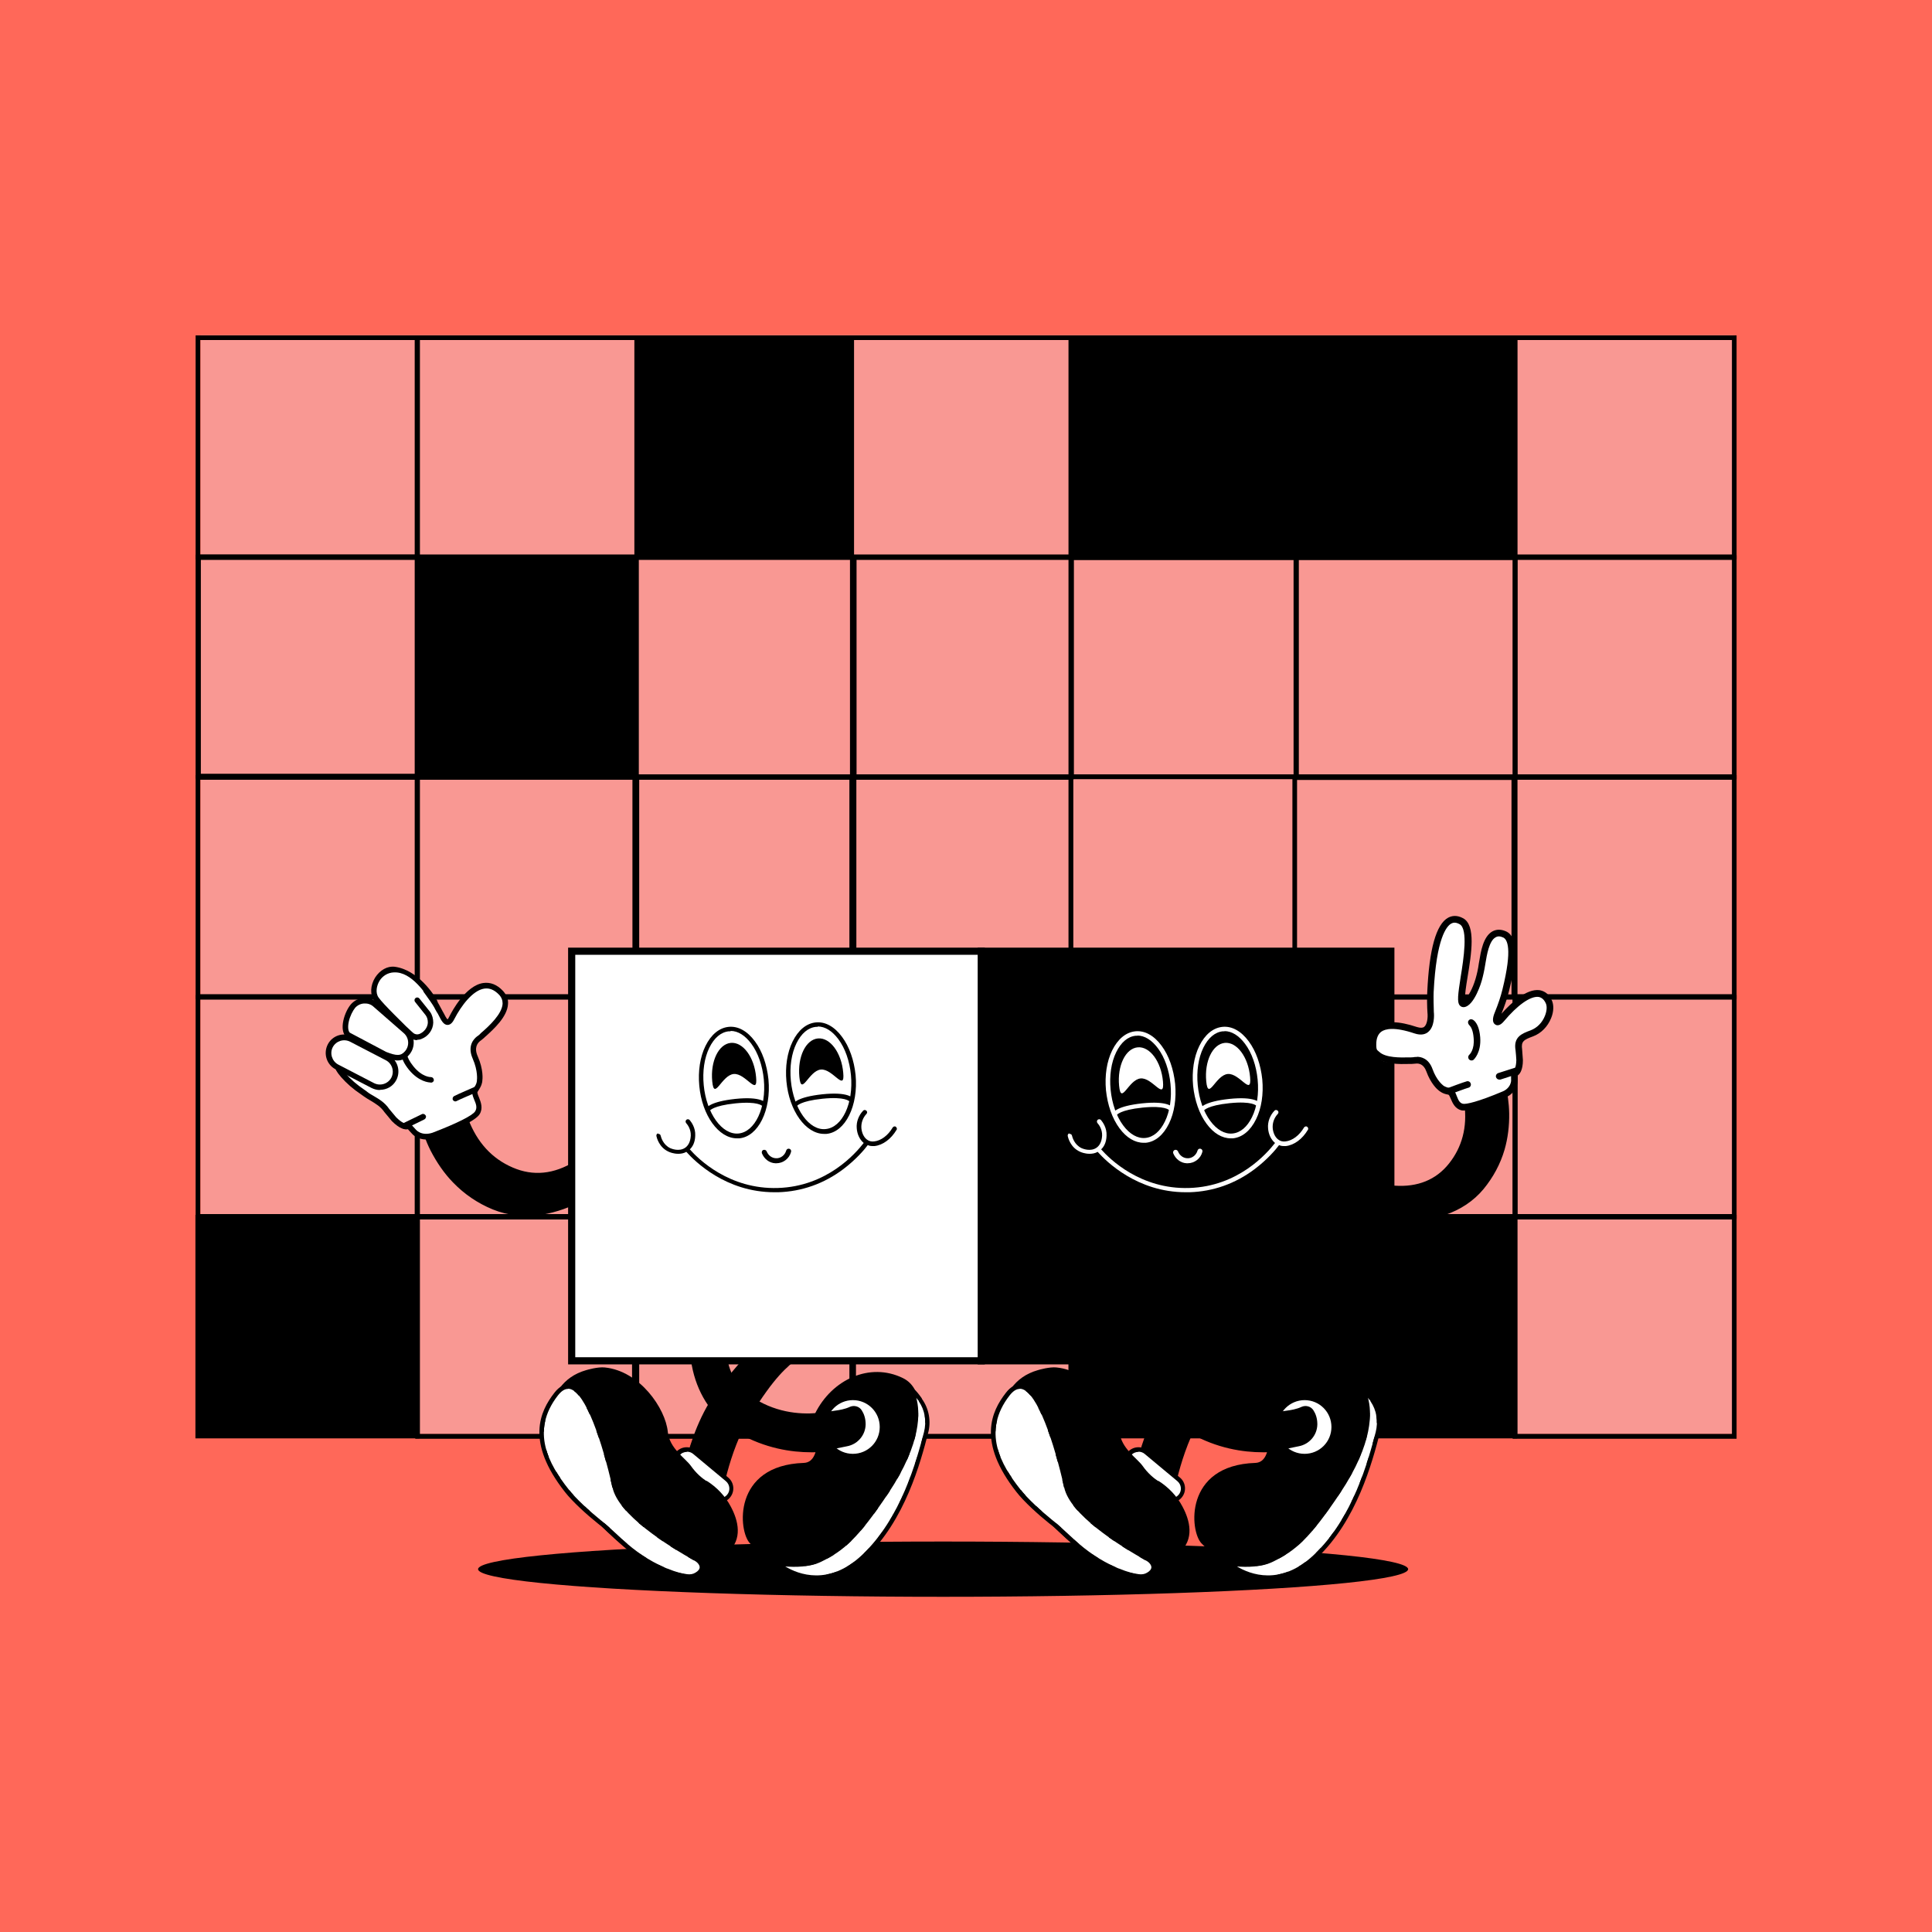 <?xml version="1.0" encoding="UTF-8"?>
<svg id="Layer_2" data-name="Layer 2" xmlns="http://www.w3.org/2000/svg" xmlns:xlink="http://www.w3.org/1999/xlink" viewBox="0 0 1000 1000">
  <defs>
    <style>
      .cls-1 {
        fill: none;
      }

      .cls-2 {
        fill: #f99893;
      }

      .cls-3 {
        clip-path: url(#clippath-1);
      }

      .cls-4 {
        clip-path: url(#clippath-3);
      }

      .cls-5 {
        clip-path: url(#clippath-2);
      }

      .cls-6 {
        fill-rule: evenodd;
      }

      .cls-7 {
        fill: #fff;
      }

      .cls-8 {
        fill: #ff6859;
      }

      .cls-9 {
        clip-path: url(#clippath);
      }
    </style>
    <clipPath id="clippath">
      <path class="cls-1" d="M471.55,720.1h0s10.8,16.8-12.7,52.1c-16.2,24.3-23.3,29.7-34.2,35.1-8.6,4.2-22.5,1.9-22.5,1.9,0,0,21.4,18.7,44.8-3.4,19.8-18.7,28-47.3,32.4-64.2,1.5-5.8.5-12-2.9-16.9,0,0-.1-.1-.1-.2-2.8-4-3.9-4.8-4.4-4.8-.3,0-.3.4-.3.4h-.1ZM425.15,808.3c11.6-5.7,18.9-11.9,34.7-35.5,17.4-26.1,16.3-42.2,14.4-49.3.4.4.8,1,1.2,1.6v.2c3.3,4.6,4.3,10.4,2.9,16-3.8,14.4-11.7,44.5-32.1,63.6-17.1,16.1-32.9,10-39.7,5.9,1.2,0,2.7.1,4.2.1,4.6,0,10.1-.5,14.4-2.7v.1Z"/>
    </clipPath>
    <clipPath id="clippath-1">
      <path class="cls-1" d="M287.95,721.6c-14.9,19.3-4.5,37.2,5.5,49.9,3.8,4.9,11.1,11.6,16.6,15.9,1.4,1.1,2.8,2.3,4.1,3.5l7.4,6.8c6.4,5.9,13.7,10.9,21.6,14.5.8.3,1.5.7,2.2.9,3.8,1.6,6.8,2.5,10.1,2.9,1.7.2,3.4,0,5-.9,4-2.1,3.6-6-.3-8.2-13-7.3-39-23.4-42.1-37.1-3.5-15.6-13.1-52.1-24.2-52.1-2,0-4,1.2-6.1,3.8l.2.1ZM355.65,814.9c-3-.3-5.9-1.1-9.9-2.8-.8-.3-1.5-.6-2.2-.9-7.5-3.3-14.7-8.1-21.3-14.2l-7.4-6.8c-1.2-1.1-2.6-2.3-4.2-3.6-5.3-4.2-12.6-10.9-16.4-15.8-10.1-12.9-19.9-30-5.5-48.5,1.8-2.2,3.5-3.4,5.2-3.4h.9c8.3,1.9,16.9,27.6,22.1,51.1,3.1,13.9,28,29.7,42.6,37.9,1.6.9,2.5,2.1,2.5,3.3,0,1.1-.8,2.1-2.2,2.8-1,.5-2.1.8-3.3.8h-1l.1.1Z"/>
    </clipPath>
    <clipPath id="clippath-2">
      <path class="cls-1" d="M705.25,720.1h0s10.8,16.8-12.7,52.1c-16.2,24.3-23.3,29.7-34.2,35.1-8.6,4.2-22.5,1.9-22.5,1.9,0,0,21.4,18.7,44.8-3.4,19.8-18.7,28-47.3,32.4-64.2,1.5-5.8.5-12-2.9-16.9,0,0-.1-.1-.1-.2-2.8-4-4-4.8-4.4-4.8-.3,0-.3.4-.3.4h-.1ZM658.85,808.3c11.6-5.7,18.9-11.9,34.7-35.5,17.4-26.1,16.3-42.2,14.4-49.3.4.4.8,1,1.2,1.6v.2c3.3,4.6,4.3,10.4,2.9,16-3.8,14.4-11.7,44.5-32.1,63.6-17.1,16.1-32.9,10-39.7,5.9,1.2,0,2.7.1,4.2.1,4.6,0,10.1-.5,14.4-2.7v.1Z"/>
    </clipPath>
    <clipPath id="clippath-3">
      <path class="cls-1" d="M521.65,721.6c-14.9,19.3-4.5,37.2,5.5,49.9,3.8,4.9,11.1,11.6,16.6,15.9,1.4,1.1,2.8,2.3,4.1,3.5l7.4,6.8c6.4,5.9,13.7,10.9,21.6,14.5.8.3,1.5.7,2.2.9,3.8,1.6,6.8,2.5,10.1,2.9,1.7.2,3.4,0,5-.9,4-2.1,3.6-6-.3-8.2-13-7.3-39-23.4-42.1-37.1-3.5-15.6-13.1-52.1-24.2-52.1-2,0-4,1.2-6.1,3.8l.2.1ZM589.45,814.9c-3-.3-5.9-1.1-9.9-2.8-.8-.3-1.5-.6-2.2-.9-7.5-3.3-14.7-8.1-21.3-14.2l-7.4-6.8c-1.2-1.1-2.6-2.3-4.2-3.6-5.3-4.2-12.6-10.9-16.4-15.8-10.1-12.9-19.9-30-5.5-48.5,1.8-2.2,3.5-3.4,5.2-3.4h.9c8.3,1.9,16.9,27.6,22.1,51.1,3.1,13.9,28,29.7,42.6,37.9,1.6.9,2.5,2.1,2.5,3.3,0,1.1-.8,2.1-2.2,2.8-1,.5-2.1.8-3.3.8h-1l.1.1Z"/>
    </clipPath>
  </defs>
  <rect class="cls-8" width="1000" height="1000"/>
  <g id="Layer_1-22" data-name="Layer 1-22">
    <g>
      <rect class="cls-2" x="103.85" y="173.5" width="793.2" height="568.7"/>
      <g>
        <rect x="328.45" y="173.6" width="113.5" height="115"/>
        <path d="M555.55,289.5h-115.9v-115.9h115.9v115.9ZM442.05,287h111v-111h-111v111h0Z"/>
        <g>
          <rect x="216.15" y="288.6" width="113.5" height="113.5"/>
          <path d="M330.65,403.2h-115.7v-115.7h115.7v115.7ZM217.25,401h111.3v-111.3h-111.3v111.3Z"/>
        </g>
        <path d="M330.85,289.5h-115.9v-115.9h115.9v115.9ZM217.35,287h111v-111h-111v111h0Z"/>
        <path d="M330.85,517.1h-115.9v-115.9h115.9v115.9ZM217.35,514.6h111v-111h-111v111Z"/>
        <path d="M330.85,630.9h-115.9v-115.9h115.9v115.9ZM217.35,628.4h111v-111h-111v111Z"/>
        <path d="M330.85,744.7h-115.9v-115.9h115.9v115.9ZM217.35,742.2h111v-111h-111v111Z"/>
        <path d="M217.45,403.3h-115.9v-115.9h115.9v115.9ZM103.95,400.8h111v-111h-111v111Z"/>
        <path d="M217.15,289.5h-115.9v-115.9h115.9v115.9ZM103.65,287h111v-111h-111v111h0Z"/>
        <path d="M217.15,403h-115.9v-115.9h115.9v115.9ZM103.65,400.5h111v-111h-111v111Z"/>
        <path d="M217.15,517.1h-115.9v-115.9h115.9v115.9ZM103.65,514.6h111v-111h-111v111Z"/>
        <path d="M217.15,630.9h-115.9v-115.9h115.9v115.9ZM103.65,628.4h111v-111h-111v111Z"/>
        <g>
          <rect x="102.35" y="630" width="113.5" height="113.5"/>
          <path d="M216.85,744.5h-115.7v-115.7h115.7v115.7ZM103.45,742.4h111.3v-111.3h-111.3v111.3Z"/>
        </g>
        <path d="M898.85,403.3h-115.9v-115.9h115.9v115.9ZM785.45,400.8h111v-111h-111v111Z"/>
        <path d="M898.85,289.5h-115.9v-115.9h115.9v115.9ZM785.45,287h111v-111h-111v111h0Z"/>
        <path d="M898.85,517.1h-115.9v-115.9h115.9v115.9ZM785.45,514.6h111v-111h-111v111Z"/>
        <path d="M898.85,630.9h-115.9v-115.9h115.9v115.9ZM785.45,628.4h111v-111h-111v111Z"/>
        <path d="M898.85,744.7h-115.9v-115.9h115.9v115.9ZM785.45,742.2h111v-111h-111v111Z"/>
        <path d="M555.85,403.3h-115.9v-115.9h115.9v115.9ZM442.45,400.8h111v-111h-111v111Z"/>
        <path d="M555.55,517.1h-115.9v-115.9h115.9v115.9ZM442.05,514.6h111v-111h-111v111Z"/>
        <path d="M555.55,630.9h-115.9v-115.9h115.9v115.9ZM442.05,628.4h111v-111h-111v111Z"/>
        <path d="M555.55,744.7h-115.9v-115.9h115.9v115.9ZM442.05,742.2h111v-111h-111v111Z"/>
        <path d="M443.35,403.3h-115.9v-115.9h115.9v115.9ZM329.95,400.8h111v-111h-111v111Z"/>
        <path d="M443.25,517.1h-115.9v-115.9h115.9v115.9ZM329.75,514.6h111v-111h-111v111Z"/>
        <path d="M443.05,630.9h-115.9v-115.9h115.9v115.9ZM329.65,628.4h111v-111h-111v111Z"/>
        <path d="M443.05,744.7h-115.9v-115.9h115.9v115.9ZM329.65,742.2h111v-111h-111v111Z"/>
        <path d="M785.45,403.3h-115.9v-115.9h115.9v115.9ZM672.05,400.8h111v-111h-111v111Z"/>
        <path d="M784.85,517.1h-115.9v-115.9h115.9v115.9ZM671.35,514.7h111v-111h-111v111Z"/>
        <path d="M785.45,630.9h-115.9v-115.9h115.9v115.9ZM671.95,628.4h111v-111h-111v111Z"/>
        <g>
          <rect x="670.75" y="630" width="113.5" height="113.5"/>
          <path d="M785.25,744.5h-115.7v-115.7h115.7v115.7ZM671.75,742.4h111.3v-111.3h-111.3v111.3Z"/>
        </g>
        <path d="M672.25,403.3h-119.2v-115.9h119.2v115.9ZM555.55,400.8h114.2v-111h-114.2v111Z"/>
        <path d="M672.25,630.9h-119.3v-115.9h119.3v115.9ZM555.45,628.4h114.3v-111h-114.3v111Z"/>
        <g>
          <rect x="554.15" y="630" width="116.7" height="113.5"/>
          <path d="M671.95,744.5h-118.8v-115.7h118.8v115.7ZM555.25,742.4h114.5v-111.3h-114.5v111.3Z"/>
        </g>
        <rect x="553.25" y="173.6" width="232" height="116.2"/>
      </g>
      <g>
        <g>
          <g>
            <path class="cls-6" d="M312.15,590.1s5.9-.3,8.4,3.4c2.5,3.8,3.2,10.4,3.2,10.4,0,0-34.7,34.3-68.2,20.5-33.4-13.8-37.7-49-37.7-49,0,0,1.7-5.5,7.7-10.2,6-4.6,11.5-3.1,11.5-3.1,0,0,.7,32,27.7,43.5,26.9,11.6,47.4-15.5,47.4-15.5h0Z"/>
            <path d="M322.25,607.5c-3.5,3.1-10.4,8.5-19.3,13.3-7.6,4.1-15.1,6.7-22.3,7.9-9.1,1.4-17.7.5-25.6-2.7-7.8-3.2-14.7-7.9-20.5-13.9-4.6-4.7-8.5-10.4-11.7-16.6-5.3-10.6-6.4-19.5-6.5-19.8v-.7c.1-.3,2-6,8.3-10.9,6.6-5.1,12.6-3.5,12.9-3.4l1.1.3v1.2s.3,7.9,3.7,17c4.6,12.1,12.3,20.5,23,25.1,10.6,4.6,21.4,3.5,32.2-3.2,8.1-5.1,13.2-11.7,13.3-11.7l.4-.6h.7c.3,0,6.8-.4,9.8,4h0c2.6,4.1,3.4,10.8,3.5,11.1v.8l-.5.5s-1.1,1-2.6,2.4h0l.1-.1ZM219.55,575.6c.3,1.7,1.7,9.6,6.2,18.5s13.8,21.9,30.5,28.8c16.7,6.9,33.8,1.1,45.3-5,10.7-5.7,18.5-12.7,20.6-14.6-.3-1.8-1.1-6.2-2.9-8.9-1.6-2.3-4.9-2.6-6.3-2.7-1.5,1.8-6.3,7.3-13.5,11.8-11.6,7.2-23.8,8.5-35.2,3.5-11.4-4.9-20-14.2-24.8-27-2.8-7.4-3.5-13.9-3.8-16.6-1.7-.1-5.2,0-9,3-4.7,3.7-6.6,7.9-7,9.1h0l-.1.1Z"/>
          </g>
          <g>
            <g>
              <g>
                <path class="cls-7" d="M220.25,512.2s-9.1-11.8-16-10.6c-6.9,1.1-10.4,9.3-10.4,9.3,0,0,1.2,7,2.3,9.3s11.6,10.4,11.6,10.4l13.9-8.1-1.3-10.2h0l-.1-.1Z"/>
                <path class="cls-7" d="M220.25,512.2c5.5,7.5,4.2,5.7,7.1,10.8,2.4,4.2,3.9,9.1,6.6,3.6,3.8-7.7,14.8-23.9,25.4-12.8,7.5,7.9-5.8,18.6-9.6,22.1-.7.6-1.3,1.1-2,1.6-1.3,1-4.3,4-1.8,9.7,3.2,7.2,2.3,12.1,2.3,12.1,0,0,0,2.1-2.1,4.7s3.6,7.4.8,11.9c-2.1,3.5-16.4,9.3-22.8,11.7-2.6,1-5.5,1-8-.3-.8-.4-1.4-.8-2-1.4-2.1-2.3-2.9-3-2.9-3,0,0-2.4,1.7-7.6-3.6l-3.7-4.5c-3.1-4.6-7.4-5.8-11-8.4-.5-.4-.9-.7-1.4-1-3.7-2.5-7.2-5.4-10.1-8.8-1.4-1.7-2.6-3.3-2.8-4.3"/>
                <path d="M220.55,589.8c-1.7,0-3.4-.4-4.9-1.2-1-.5-1.8-1.1-2.4-1.8-1-1.1-1.7-1.8-2.1-2.3-1.5.3-4.2-.1-8.3-4.2,0,0-3.7-4.5-3.9-4.7-2-2.9-4.5-4.3-7.1-5.9-1.2-.7-2.4-1.4-3.5-2.2-.5-.3-.9-.7-1.4-1-4.2-2.8-7.6-5.8-10.4-9-2.5-2.9-3-4.2-3.1-5l2.9-.5s.2.9,2.5,3.6c2.6,3,5.8,5.8,9.8,8.5.5.3,1,.7,1.5,1.1,1,.8,2.1,1.4,3.3,2.1,2.7,1.6,5.7,3.3,8,6.7.1.1,3.4,4.1,3.6,4.3,3.2,3.2,5.1,3.5,5.7,3.3l.9-.9.8,1s.9.8,3,3.2c.4.4.9.8,1.5,1.1,2,1.1,4.5,1.1,6.9.3,12.3-4.7,20.8-8.9,22.1-11.1,1.2-1.9.4-3.9-.5-6-.8-2-1.7-4.2-.3-6,1.7-2.1,1.7-3.8,1.7-3.9v-.2s.7-4.6-2.2-11.2c-3-6.8.9-10.4,2.2-11.4.6-.4,1.3-.9,1.9-1.6.3-.3.6-.6,1-.9,3.3-2.9,10.1-9.1,10.4-14.5,0-1.7-.5-3.2-1.8-4.6-2.5-2.6-5-3.6-7.7-3.2-6,.9-12,9-15.4,15.6-.7,1.4-1.8,3.2-3.6,3.2h0c-2,0-3.2-2.2-4.5-4.8-.3-.7-.7-1.3-1.1-1.9-.6-1-1-1.8-1.3-2.4-.9-1.6-2.8-4.3-5.7-8.3l2.3-1.7c4.5,6,4.5,6.1,5.9,8.6.3.6.7,1.3,1.3,2.4.4.7.7,1.4,1.1,2,.6,1.1,1.4,2.8,2,3.2.2-.1.5-.6,1-1.6,1.3-2.6,8.4-15.9,17.5-17.2,3.7-.5,7.1.8,10.2,4.1,1.8,2,2.8,4.2,2.6,6.7-.3,6.7-7.5,13.1-11.3,16.6-.4.3-.7.6-1,.9-.8.7-1.5,1.3-2.1,1.7-1.3,1-3.3,3.4-1.3,7.9,3.1,7,2.5,12,2.4,12.7,0,.6-.3,2.8-2.4,5.5-.4.5.1,1.8.7,3.2.9,2.3,2.2,5.5.3,8.6-2.2,3.6-14,8.7-23.5,12.3-1.4.5-2.8.8-4.3.8h.1Z"/>
              </g>
              <g>
                <path class="cls-7" d="M246.25,564s-8.7,3.7-10.6,4.7"/>
                <path d="M235.75,570.1c-.5,0-1-.3-1.3-.7-.4-.7-.1-1.6.5-2,2-1.1,10.4-4.6,10.7-4.8.7-.3,1.6,0,1.9.8.3.7,0,1.6-.8,1.9-3,1.3-8.9,3.8-10.4,4.6-.2.1-.5.2-.7.2h.1Z"/>
              </g>
              <g>
                <path class="cls-7" d="M218.95,578s-7.1,3.5-9.8,4.7"/>
                <path d="M209.15,584.2c-.5,0-1.1-.3-1.3-.9-.3-.7,0-1.6.8-1.9,2.6-1.2,9.6-4.7,9.7-4.7.7-.4,1.6,0,2,.7s0,1.6-.7,2c-.3.1-7.2,3.6-9.9,4.8-.2,0-.4.1-.6.1v-.1Z"/>
              </g>
              <g>
                <path class="cls-7" d="M223.05,558.8s-5.1.3-10.3-6.1c-5.2-6.3-3.5-9.3-3.5-9.3"/>
                <path d="M222.95,560.3c-.9,0-6.1-.3-11.3-6.6-5.5-6.8-3.8-10.5-3.6-10.9.4-.7,1.3-1,2-.6s1,1.3.6,2h0s-.9,2.5,3.3,7.7c4.6,5.7,8.9,5.6,9.1,5.6.8,0,1.4.6,1.5,1.4s-.6,1.4-1.4,1.5h-.1l-.1-.1Z"/>
              </g>
            </g>
            <g>
              <path class="cls-7" d="M181.95,537.9l18.4,9.6c4,2.1,5.5,7,3.4,10.9h0c-2.1,4-7,5.5-10.9,3.4l-18.4-9.6c-4-2.1-5.5-7-3.4-10.9h0c2.1-4,7-5.5,10.9-3.4Z"/>
              <path d="M196.65,564.2c-1.5,0-3-.4-4.4-1.1l-18.5-9.6c-4.7-2.4-6.5-8.2-4.1-12.9s8.2-6.5,12.9-4.1l18.5,9.6c4.7,2.4,6.5,8.2,4.1,12.9-1.7,3.3-5,5.1-8.5,5.1v.1ZM193.55,560.6c3.3,1.7,7.3.4,9-2.8,1.7-3.3.4-7.3-2.8-9l-18.5-9.6c-3.3-1.7-7.3-.4-9,2.8s-.4,7.3,2.8,9l18.5,9.6Z"/>
            </g>
            <g>
              <path class="cls-7" d="M199.35,545.8l-19-10.1c-3.4-2.9-.5-11.7,2.5-15h0c2.9-3.4,8.1-3.7,11.4-.8l15.7,13.7c3.4,2.9,3.7,8.1.8,11.4h0c-2.9,3.4-6.2,2.8-11.4.8h0Z"/>
              <path d="M205.85,548.9c-2.1,0-4.5-.8-7-1.7h-.2l-19.3-10.3c-4.2-3.7-1-13.3,2.3-17.1,1.7-1.9,4-3.1,6.6-3.3,2.5-.2,5,.7,6.9,2.3l15.7,13.7c4,3.4,4.4,9.5.9,13.5-1.8,2.1-3.8,2.9-6,2.9h.1ZM199.95,544.5c5.2,2,7.5,2.2,9.7-.4,2.4-2.8,2.1-7-.7-9.4l-15.7-13.7c-1.3-1.2-3-1.7-4.8-1.6-1.8.1-3.4.9-4.6,2.2-1.3,1.6-2.7,4.4-3.3,7.1-.6,2.7-.4,4.9.5,5.8l18.7,9.9.2.1Z"/>
            </g>
            <path d="M215.95,538.4c-1.4,0-2.9-.5-4-1.5-.2-.2-.4-.4-.7-.7-.6-.5-1.5-1.4-3-2.8-.5-.5-12.1-11.6-14.6-15.4-2.2-3.2-2-7.9.5-12,2.5-3.9,6.4-6.1,10.2-5.6,12,1.6,20.5,14.6,22,17.7.3.7,0,1.6-.7,1.9-.7.3-1.4,0-1.9-.7-3.5-5-10.7-16.4-19.8-16-3.3.1-5.9,1.9-7.4,4.2-1.6,2.5-2.4,6.3-.6,8.8,2.4,3.5,14.1,14.7,14.2,14.9,1.5,1.4,2.4,2.2,3,2.8.3.3.5.4.7.6.9.8,2.1,1,3.2.6,2.5-1,4.3-3.4,4.4-5.9,0-1.4-.3-2.7-1.1-3.8l-5.5-6.9c-.5-.6-.4-1.5.2-2s1.5-.4,2,.2l5.6,7c1.1,1.6,1.6,3.5,1.6,5.5-.1,3.7-2.5,7.1-6.2,8.5-.7.3-1.5.4-2.2.4h0l.1.2Z"/>
          </g>
        </g>
        <ellipse cx="488.15" cy="812.2" rx="240.7" ry="14.3"/>
        <g>
          <path d="M471.55,748.4c5.8-11.8,7.1-29.6-4.2-35.1h0c-17.1-8.4-36.8.7-45.5,18.4,0,0,5.2,25.1-5.8,25.5-37,1.2-34,35.5-27.8,41.7,7,7,7.5,6.9,10.6,10h0c1.5,1.5,3.2,2.9,5,4,17.6,11.3,41.2,2.9,48.9-16.7l18.7-47.6h0l.1-.2Z"/>
          <g>
            <path class="cls-7" d="M471.55,720.1s10.8,16.8-12.7,52.1c-16.2,24.3-23.3,29.7-34.2,35.1-8.6,4.2-22.5,1.9-22.5,1.9,0,0,21.4,18.7,44.8-3.4,19.8-18.7,28-47.3,32.4-64.2,1.5-5.8.5-12-2.9-16.9,0,0-.1-.1-.1-.2-4.7-6.7-4.7-4.4-4.7-4.4h-.1Z"/>
            <path d="M422.75,817.6c-12.5,0-21.2-7.5-21.4-7.6l-3.1-2.7,4,.7s13.6,2.2,21.8-1.8c10.8-5.3,17.6-10.5,33.8-34.7,11.9-17.9,14.7-30.8,15-38.4.3-8.2-2.2-12.4-2.3-12.4l-.2-.3v-.3c0-.6.3-1.2,1-1.5,1.1-.4,2.4.4,5.8,5.2v.2c3.7,5.1,4.9,11.7,3.2,17.9-3.8,14.6-11.8,45.1-32.7,64.7-8.9,8.4-17.6,11-25,11h.1ZM406.45,810.8c6.8,4.1,22.6,10.2,39.7-5.9,20.4-19.2,28.3-49.2,32.1-63.6,1.4-5.6.5-11.4-2.7-16v-.2c-.6-.6-1-1.2-1.3-1.6,2,7,3,23.2-14.4,49.3-15.8,23.6-23.1,29.8-34.7,35.5-5.8,2.9-13.7,2.9-18.7,2.5h0Z"/>
            <g class="cls-9">
              <g>
                <rect x="466.95" y="688.2" width="3.5" height="61.3" transform="translate(-373.96 881.19) rotate(-67.8)"/>
                <rect x="466.99" y="699.79" width="3.5" height="61.3" transform="translate(-384.66 888.44) rotate(-67.8)"/>
                <rect x="466.93" y="711.23" width="3.5" height="61.3" transform="translate(-395.29 895.51) rotate(-67.8)"/>
                <rect x="466.97" y="722.91" width="3.5" height="61.3" transform="translate(-406.08 902.82) rotate(-67.8)"/>
                <rect x="467.01" y="734.5" width="3.5" height="61.3" transform="translate(-416.78 910.06) rotate(-67.8)"/>
                <rect x="466.95" y="746.08" width="3.5" height="61.3" transform="translate(-427.54 917.21) rotate(-67.8)"/>
                <rect x="466.9" y="757.63" width="3.5" height="61.3" transform="translate(-438.27 924.34) rotate(-67.8)"/>
                <rect x="466.94" y="769.21" width="3.5" height="61.3" transform="translate(-448.96 931.59) rotate(-67.8)"/>
                <rect x="446.07" y="771.57" width="3.5" height="61.3" transform="translate(-464.13 913.73) rotate(-67.8)"/>
                <rect x="425.34" y="773.89" width="3.5" height="61.3" transform="translate(-479.19 895.98) rotate(-67.8)"/>
                <rect x="410.3" y="776.15" width="3.5" height="61.3" transform="translate(-490.63 883.46) rotate(-67.8)"/>
              </g>
            </g>
          </g>
          <g>
            <circle class="cls-7" cx="441.45" cy="738.6" r="15"/>
            <path d="M441.45,754.8c-8.9,0-16.2-7.3-16.2-16.2s7.3-16.2,16.2-16.2,16.2,7.3,16.2,16.2-7.3,16.2-16.2,16.2ZM441.45,724.7c-7.6,0-13.9,6.2-13.9,13.9s6.2,13.9,13.9,13.9,13.9-6.2,13.9-13.9-6.2-13.9-13.9-13.9Z"/>
          </g>
          <g>
            <path class="cls-6" d="M352.65,777.9s2.4-34.7,20.5-58.3c18.1-23.7,33-36.5,44-34.7,11.1,1.8,2.7,10.8-4.2,16.3-7,5.6-13.2,10.6-25.5,30.5-12.4,19.8-15.9,46.3-15.9,46.3,0,0-.8,7.2-10,6.7-9.1-.4-8.9-6.8-8.9-6.8h0Z"/>
            <path d="M365.55,785.8c-1.2.3-2.5.4-4,.3-10.4-.4-10.3-8.2-10.3-8.3h0c0-.4.6-8.9,3.5-20.6,2.6-10.7,7.8-26.2,17.3-38.5,9.5-12.4,17.7-21.3,24.9-27.1,7.9-6.4,14.6-9,20.5-8.1,3.7.6,5.8,2,6.4,4.3,1.2,4.5-4.8,10.4-10,14.5-6.9,5.5-12.9,10.3-25.2,30.1-12,19.3-15.6,45.5-15.7,45.7h0c0,.5-1,6.2-7.5,7.6h0l.1.1ZM354.05,777.9c0,.6.3,5.1,7.6,5.4,3.3.1,5.7-.7,7.2-2.6,1.1-1.4,1.3-2.9,1.3-2.9h0c0-.3,3.7-26.9,16.1-46.8,12.6-20.2,19-25.4,25.8-30.8,6.1-4.8,9.6-9.4,9.1-11.6-.4-1.3-2.5-2-4.2-2.2-5-.8-11.1,1.7-18.3,7.5-7.1,5.7-15.1,14.4-24.4,26.7-9.2,12-14.2,27-16.8,37.5-2.7,11-3.4,19.4-3.4,20h0v-.2Z"/>
          </g>
          <g>
            <path class="cls-6" d="M376.25,687.7s-3.3-4.2-7.7-4.3c-1.4,0-2.9.1-4.4.4-3.4.7-5.9,3.6-6,7.1-.4,11.2,1.5,36.5,24.8,49.9,25.1,14.3,49.6,9.2,57.7,6.8,2.1-.6,3.9-2.1,4.7-4.2.7-1.5,1.3-3.6,1.3-6.1v-.2c0-5-5-8.5-9.7-7-8.8,2.8-26.8,6.5-44.7-3.4-24.9-13.9-16-39-16-39h0Z"/>
            <path d="M424.65,751.6c-1.5.1-3.1.1-4.8.1-10.2,0-23.8-2-37.6-9.9-7.1-4.1-12.9-9.6-17.1-16.5-3.4-5.5-5.8-11.7-7.1-18.7-2.3-11.8-.8-21.3-.8-21.7v-.8c.1,0,.9-.3.9-.3.3-.1,5.9-2.3,10.5-2,5,.2,8.5,4.7,8.7,4.9l.5.6-.3.7s-2.1,6.2-1.3,13.8c1.2,10.1,6.7,18.1,16.6,23.5,12.5,6.9,25.1,6.9,33.5,5.7,7.8-1.2,6.3-.8,9.6-1.5,1.3-.3,2.6-.7,3.9-1.3h0c2.2-1,4.9-.3,6.2,1.8,1.1,1.7,2,4.1,2,7.1v.2c-.1,5.6-4.2,10.3-9.7,11.3l-13.7,2.8h0v.2ZM364.25,685.2c-2.6.5-4.5,2.8-4.6,5.5-.1,3.8,0,9.5,1.2,15.7,3,15,10.6,26.2,22.9,33.2,15.5,8.8,30.8,10,40.9,9.3,7.1-.4,12.7-1.8,15.8-2.6,1.6-.5,3-1.6,3.7-3.2.7-1.4,1.2-3.4,1.3-5.8v-.9c-.3-3.7-4.1-6.1-7.7-4.9-2.8.9-6.4,1.9-10.8,2.5-8.8,1.3-22.1,1.3-35.3-6-13.4-7.5-17.2-18.1-18-25.8-.5-4.2-.1-7.9.4-10.5.5-3.2-1.5-6.3-4.7-6.8h-.7c-1.3,0-2.9.1-4.2.4h0l-.2-.1Z"/>
          </g>
          <g>
            <path class="cls-7" d="M368.35,775.3l-16.8-14c-2.6-2.2-3-6.1-.8-8.7h0c2.2-2.6,6.1-3,8.7-.8l16.8,14c2.6,2.2,3,6.1.8,8.7h0c-2.2,2.6-6.1,3-8.7.8Z"/>
            <path d="M372.25,777.8c-1.7,0-3.3-.6-4.7-1.7l-16.8-14c-1.5-1.2-2.4-3-2.6-5-.2-2,.4-3.8,1.7-5.4,2.6-3.1,7.2-3.5,10.3-.9l16.8,14c3.1,2.6,3.5,7.2.9,10.3-1.2,1.5-3,2.4-5,2.6h-.7l.1.1ZM355.55,751.5c-1.4,0-2.9.6-3.8,1.8-.9,1-1.3,2.3-1.1,3.7s.8,2.5,1.8,3.4l16.8,14c1,.9,2.3,1.3,3.7,1.1,1.3-.1,2.5-.8,3.4-1.8,1.8-2.1,1.5-5.3-.7-7.1l-16.8-14c-.9-.8-2.1-1.2-3.2-1.2h0l-.1.1Z"/>
          </g>
          <path d="M365.65,766.4c5.3,3.3,9.7,7.9,12.6,13.4,3.9,7.3,6.3,16.8-1.6,23.9-14.8,13.3-23.4,16-40.4,6.5s-45.8-40.5-49.7-51.4c-3.9-11-7.9-42.5,16.8-49.6.6-.2,6.2-1.8,9.7-1.4,18.1,1.8,31.4,21.2,32.6,33.3.8,8.6,9.2,13.7,12,17.7,2.7,3.8,5.6,6.2,8,7.8h0v-.2Z"/>
          <g>
            <path class="cls-7" d="M314.15,791c-1.3-1.2-2.7-2.4-4.1-3.5-5.5-4.4-12.8-11-16.6-15.9-10-12.7-20.4-30.7-5.5-49.9,13.6-17.5,26.1,29.9,30.2,48.3,3.1,13.7,29.1,29.8,42.1,37.1,3.8,2.1,4.3,6,.3,8.2-1.5.8-3.3,1.1-5,.9-3.3-.4-6.3-1.3-10.1-2.9-.8-.3-1.5-.6-2.2-.9-8-3.5-15.2-8.5-21.6-14.5l-7.4-6.8h0l-.1-.1Z"/>
            <path d="M356.65,817.2h-1.2c-3.2-.4-6.3-1.3-10.4-2.9-.8-.3-1.5-.7-2.3-1-7.8-3.4-15.1-8.4-22-14.7l-7.4-6.8c-1.2-1.1-2.5-2.2-4.1-3.4-5.5-4.4-12.9-11.1-16.8-16.1-20.5-26-13-41.8-5.5-51.4,2.6-3.4,5.5-4.8,8.4-4.1,11.5,2.6,20.5,37.8,23.9,52.8,3,13.5,30,29.9,41.5,36.3,2.4,1.3,3.7,3.3,3.7,5.4s-1.2,3.7-3.4,4.9c-1.3.7-2.8,1.1-4.4,1.1h0v-.1ZM293.95,718.9c-1.7,0-3.4,1.1-5.2,3.4-14.4,18.5-4.6,35.7,5.5,48.5,3.8,4.9,11.2,11.6,16.4,15.8,1.6,1.2,2.9,2.4,4.2,3.5l7.4,6.8c6.6,6.1,13.8,10.9,21.3,14.2.7.3,1.4.7,2.2.9,3.9,1.6,6.8,2.4,9.9,2.8,1.6.2,3,0,4.3-.8,1.4-.8,2.2-1.8,2.2-2.8s-.9-2.4-2.5-3.3c-14.6-8.2-39.5-23.9-42.6-37.9-5.3-23.5-13.8-49.2-22.1-51.1-.3,0-.6-.1-.9-.1h0l-.1.1Z"/>
            <g class="cls-3">
              <g>
                <rect x="252.32" y="734.23" width="63.1" height="3.5" transform="translate(-441.12 425.13) rotate(-45.7)"/>
                <rect x="259.23" y="742.72" width="63.1" height="3.5" transform="translate(-445.12 432.63) rotate(-45.7)"/>
                <rect x="266.85" y="751.88" width="63.1" height="3.5" transform="translate(-449.38 440.85) rotate(-45.7)"/>
                <rect x="271.59" y="763.24" width="63.1" height="3.5" transform="translate(-456.07 447.66) rotate(-45.7)"/>
                <rect x="279.04" y="772.33" width="63.1" height="3.5" transform="translate(-460.33 455.74) rotate(-45.7)"/>
                <rect x="287.59" y="782.78" width="63.1" height="3.5" transform="translate(-465.23 465.01) rotate(-45.7)"/>
                <rect x="295.52" y="792.53" width="63.1" height="3.5" transform="translate(-469.82 473.62) rotate(-45.7)"/>
                <rect x="310.92" y="794.12" width="63.1" height="3.5" transform="translate(-466.32 485.13) rotate(-45.7)"/>
                <rect x="320.28" y="794.84" width="63.1" height="3.5" transform="translate(-502.2 626.4) rotate(-54.9)"/>
                <rect x="327.91" y="802.37" width="63.1" height="3.5" transform="translate(-505.12 635.84) rotate(-54.9)"/>
              </g>
            </g>
          </g>
        </g>
        <g>
          <path d="M705.25,748.4c5.8-11.8,7.1-29.6-4.2-35.1h0c-17.1-8.4-36.8.7-45.5,18.4,0,0,5.2,25.1-5.8,25.5-37,1.2-34,35.5-27.8,41.7,7,7,7.5,6.9,10.6,10h0c1.5,1.5,3.2,2.9,5,4,17.6,11.3,41.2,2.9,48.9-16.7l18.7-47.6h0l.1-.2Z"/>
          <g>
            <path class="cls-7" d="M705.35,720.1s10.8,16.8-12.7,52.1c-16.2,24.3-23.3,29.7-34.2,35.1-8.6,4.2-22.5,1.9-22.5,1.9,0,0,21.4,18.7,44.8-3.4,19.8-18.7,28-47.3,32.4-64.2,1.5-5.8.5-12-2.9-16.9,0,0-.1-.1-.1-.2-4.7-6.7-4.7-4.4-4.7-4.4h-.1Z"/>
            <path d="M656.55,817.6c-12.5,0-21.2-7.5-21.4-7.6l-3.1-2.7,4,.7s13.6,2.2,21.8-1.8c10.8-5.3,17.6-10.5,33.8-34.7,11.9-17.9,14.7-30.8,15-38.4.3-8.2-2.2-12.4-2.3-12.4l-.2-.3v-.3c0-.6.3-1.2,1-1.5,1.1-.4,2.4.4,5.8,5.2v.2c3.7,5.1,4.9,11.7,3.2,17.9-3.8,14.6-11.8,45.1-32.7,64.7-8.9,8.4-17.6,11-25,11h.1ZM640.25,810.8c6.8,4.1,22.6,10.2,39.7-5.9,20.4-19.2,28.3-49.2,32.1-63.6,1.4-5.6.5-11.4-2.7-16v-.2c-.6-.6-1-1.2-1.3-1.6,2,7,3,23.2-14.4,49.3-15.8,23.6-23.1,29.8-34.7,35.5-5.8,2.9-13.7,2.9-18.7,2.5h0Z"/>
            <g class="cls-5">
              <g>
                <rect x="700.65" y="688.23" width="3.5" height="61.3" transform="translate(-228.58 1097.59) rotate(-67.8)"/>
                <rect x="700.69" y="699.81" width="3.5" height="61.3" transform="translate(-239.28 1104.83) rotate(-67.8)"/>
                <rect x="700.64" y="711.36" width="3.5" height="61.3" transform="translate(-250.01 1111.96) rotate(-67.8)"/>
                <rect x="700.68" y="722.94" width="3.5" height="61.3" transform="translate(-260.7 1119.21) rotate(-67.8)"/>
                <rect x="700.72" y="734.52" width="3.5" height="61.3" transform="translate(-271.4 1126.45) rotate(-67.8)"/>
                <rect x="700.76" y="746.1" width="3.5" height="61.3" transform="translate(-282.1 1133.69) rotate(-67.8)"/>
                <rect x="700.7" y="757.65" width="3.5" height="61.3" transform="translate(-292.83 1140.83) rotate(-67.8)"/>
                <rect x="700.64" y="769.23" width="3.5" height="61.3" transform="translate(-303.59 1147.98) rotate(-67.8)"/>
                <rect x="679.81" y="771.46" width="3.5" height="61.3" transform="translate(-318.61 1130.08) rotate(-67.8)"/>
                <rect x="658.98" y="773.79" width="3.5" height="61.3" transform="translate(-333.72 1112.24) rotate(-67.8)"/>
                <rect x="644" y="776.17" width="3.5" height="61.3" transform="translate(-345.25 1099.86) rotate(-67.8)"/>
              </g>
            </g>
          </g>
          <g>
            <circle class="cls-7" cx="675.25" cy="738.6" r="15"/>
            <path d="M675.25,754.8c-8.9,0-16.2-7.3-16.2-16.2s7.3-16.2,16.2-16.2,16.2,7.3,16.2,16.2-7.3,16.2-16.2,16.2ZM675.25,724.7c-7.6,0-13.9,6.2-13.9,13.9s6.2,13.9,13.9,13.9,13.9-6.2,13.9-13.9-6.2-13.9-13.9-13.9Z"/>
          </g>
          <g>
            <path class="cls-6" d="M586.45,777.9s2.4-34.7,20.5-58.3c18.1-23.7,33-36.5,44-34.7,11.1,1.8,2.7,10.8-4.2,16.3-7,5.6-13.2,10.6-25.5,30.5-12.4,19.8-15.9,46.3-15.9,46.3,0,0-.8,7.2-10,6.7-9.1-.4-8.9-6.8-8.9-6.8h0Z"/>
            <path d="M599.25,785.8c-1.2.3-2.5.4-4,.3-10.4-.4-10.3-8.2-10.3-8.3h0c0-.4.6-8.9,3.5-20.6,2.6-10.7,7.8-26.2,17.3-38.5,9.5-12.4,17.7-21.3,24.9-27.1,7.9-6.4,14.6-9,20.5-8.1,3.7.6,5.8,2,6.4,4.3,1.2,4.5-4.8,10.4-10,14.5-6.9,5.5-12.9,10.3-25.2,30.1-12,19.3-15.6,45.5-15.7,45.7h0c0,.5-1,6.2-7.5,7.6h0l.1.1ZM587.85,777.9c0,.6.3,5.1,7.6,5.4,3.3.1,5.7-.7,7.2-2.6,1.1-1.4,1.3-2.9,1.3-2.9h0c0-.3,3.7-26.9,16.1-46.8,12.6-20.2,19-25.4,25.8-30.8,6.1-4.8,9.6-9.4,9.1-11.6-.4-1.3-2.5-2-4.2-2.2-5-.8-11.1,1.7-18.3,7.5-7.1,5.7-15.1,14.4-24.4,26.7-9.2,12-14.2,27-16.8,37.5-2.7,11-3.4,19.4-3.4,20h0v-.2Z"/>
          </g>
          <g>
            <path class="cls-6" d="M609.95,687.7s-3.3-4.2-7.7-4.3c-1.4,0-2.9.1-4.4.4-3.4.7-5.9,3.6-6,7.1-.4,11.2,1.5,36.5,24.8,49.9,25.1,14.3,49.6,9.2,57.7,6.8,2.1-.6,3.9-2.1,4.7-4.2.7-1.5,1.3-3.6,1.3-6.1v-.2c0-5-5-8.5-9.7-7-8.8,2.8-26.8,6.5-44.7-3.4-24.9-13.9-16-39-16-39h0Z"/>
            <path d="M658.45,751.6c-1.5.1-3.1.1-4.8.1-10.2,0-23.8-2-37.6-9.9-7.1-4.1-12.9-9.6-17.1-16.5-3.4-5.5-5.8-11.7-7.1-18.7-2.3-11.8-.8-21.3-.8-21.7v-.8c.1,0,.9-.3.9-.3.3-.1,5.9-2.3,10.5-2,5,.2,8.5,4.7,8.7,4.9l.5.6-.3.7s-2.1,6.2-1.3,13.8c1.2,10.1,6.7,18.1,16.6,23.5,12.5,6.9,25.1,6.9,33.5,5.7,7.8-1.2,6.3-.8,9.6-1.5,1.3-.3,2.6-.7,3.9-1.3h0c2.2-1,4.9-.3,6.2,1.8,1.1,1.7,2,4.1,2,7.1v.2c-.1,5.6-4.2,10.3-9.7,11.3l-13.7,2.8h0v.2ZM598.05,685.2c-2.6.5-4.5,2.8-4.6,5.5-.1,3.8,0,9.5,1.2,15.7,3,15,10.6,26.2,22.9,33.2,15.5,8.8,30.8,10,40.9,9.3,7.1-.4,12.7-1.8,15.8-2.6,1.6-.5,3-1.6,3.7-3.2.7-1.4,1.2-3.4,1.3-5.8v-.9c-.3-3.7-4.1-6.1-7.7-4.9-2.8.9-6.4,1.9-10.8,2.5-8.8,1.3-22.1,1.3-35.3-6-13.4-7.5-17.2-18.1-18-25.8-.5-4.2-.1-7.9.4-10.5.5-3.2-1.5-6.3-4.7-6.8h-.7c-1.3,0-2.9.1-4.2.4h0l-.2-.1Z"/>
          </g>
          <g>
            <path class="cls-7" d="M602.15,775.3l-16.8-14c-2.6-2.2-3-6.1-.8-8.7h0c2.2-2.6,6.1-3,8.7-.8l16.8,14c2.6,2.2,3,6.1.8,8.7h0c-2.2,2.6-6.1,3-8.7.8Z"/>
            <path d="M606.05,777.8c-1.7,0-3.3-.6-4.7-1.7l-16.8-14c-1.5-1.2-2.4-3-2.6-5s.4-3.8,1.7-5.4c2.6-3.1,7.2-3.5,10.3-.9l16.8,14c3.1,2.6,3.5,7.2.9,10.3-1.2,1.5-3,2.4-5,2.6h-.7l.1.1ZM589.25,751.5c-1.4,0-2.9.6-3.8,1.8-.9,1-1.3,2.3-1.1,3.7s.8,2.5,1.8,3.4l16.8,14c1,.9,2.3,1.3,3.7,1.1,1.3-.1,2.5-.8,3.4-1.8,1.8-2.1,1.5-5.3-.7-7.1l-16.8-14c-.9-.8-2.1-1.2-3.2-1.2h0l-.1.1Z"/>
          </g>
          <path d="M599.45,766.4c5.3,3.3,9.7,7.9,12.6,13.4,3.9,7.3,6.3,16.8-1.6,23.9-14.8,13.3-23.4,16-40.4,6.5s-45.8-40.5-49.7-51.4c-3.9-11-7.9-42.5,16.8-49.6.6-.2,6.2-1.8,9.7-1.4,18.1,1.8,31.4,21.2,32.6,33.3.8,8.6,9.2,13.7,12,17.7,2.7,3.8,5.6,6.2,8,7.8h0v-.2Z"/>
          <g>
            <path class="cls-7" d="M547.85,791c-1.3-1.2-2.7-2.4-4.1-3.5-5.5-4.4-12.8-11-16.6-15.9-10-12.7-20.4-30.7-5.5-49.9,13.6-17.5,26.1,29.9,30.2,48.3,3.1,13.7,29.1,29.8,42.1,37.1,3.8,2.1,4.3,6,.3,8.2-1.5.8-3.3,1.1-5,.9-3.3-.4-6.3-1.3-10.1-2.9-.8-.3-1.5-.6-2.2-.9-8-3.5-15.2-8.5-21.6-14.5l-7.4-6.8h0l-.1-.1Z"/>
            <path d="M590.35,817.2h-1.2c-3.2-.4-6.3-1.3-10.4-2.9-.8-.3-1.5-.7-2.3-1-7.8-3.4-15.1-8.4-22-14.7l-7.4-6.8c-1.2-1.1-2.5-2.2-4.1-3.4-5.5-4.4-12.9-11.1-16.8-16.1-20.5-26-13-41.8-5.5-51.4,2.6-3.4,5.5-4.8,8.4-4.1,11.5,2.6,20.5,37.8,23.9,52.8,3,13.5,30,29.9,41.5,36.3,2.4,1.3,3.7,3.3,3.7,5.4s-1.2,3.7-3.4,4.9c-1.3.7-2.8,1.1-4.4,1.1h0v-.1ZM527.75,718.9c-1.7,0-3.4,1.1-5.2,3.4-14.4,18.5-4.6,35.7,5.5,48.5,3.8,4.9,11.2,11.6,16.4,15.8,1.6,1.2,2.9,2.4,4.2,3.5l7.4,6.8c6.6,6.1,13.8,10.9,21.3,14.2.7.3,1.4.7,2.2.9,3.9,1.6,6.8,2.4,9.9,2.8,1.6.2,3,0,4.3-.8,1.4-.8,2.2-1.8,2.2-2.8s-.9-2.4-2.5-3.3c-14.6-8.2-39.5-23.9-42.6-37.9-5.3-23.5-13.8-49.2-22.1-51.1-.3,0-.6-.1-.9-.1h0l-.1.1Z"/>
            <g class="cls-4">
              <g>
                <rect x="486.11" y="734.2" width="63.1" height="3.5" transform="translate(-370.59 592.44) rotate(-45.7)"/>
                <rect x="493.02" y="742.69" width="63.1" height="3.5" transform="translate(-374.59 599.94) rotate(-45.7)"/>
                <rect x="500.54" y="751.85" width="63.1" height="3.5" transform="translate(-378.88 608.09) rotate(-45.7)"/>
                <rect x="505.38" y="763.21" width="63.1" height="3.5" transform="translate(-385.55 614.98) rotate(-45.7)"/>
                <rect x="512.76" y="772.37" width="63.1" height="3.5" transform="translate(-389.88 623.02) rotate(-45.7)"/>
                <rect x="521.31" y="782.68" width="63.1" height="3.5" transform="translate(-394.67 632.25) rotate(-45.7)"/>
                <rect x="529.38" y="792.57" width="63.1" height="3.5" transform="translate(-399.32 641.01) rotate(-45.7)"/>
                <rect x="544.71" y="794.09" width="63.1" height="3.5" transform="translate(-395.79 652.44) rotate(-45.7)"/>
                <rect x="554.14" y="794.99" width="63.1" height="3.5" transform="translate(-402.94 817.8) rotate(-54.9)"/>
                <rect x="561.51" y="802.41" width="63.1" height="3.5" transform="translate(-405.88 826.98) rotate(-54.9)"/>
              </g>
            </g>
          </g>
        </g>
        <g>
          <rect x="507.95" y="492.4" width="212" height="212"/>
          <path d="M721.75,706.2h-215.7v-215.7h215.7v215.7ZM509.85,702.5h208.3v-208.3h-208.3v208.3Z"/>
        </g>
        <g>
          <rect class="cls-7" x="295.85" y="492.4" width="212" height="212"/>
          <path d="M509.75,706.2h-215.7v-215.7h215.7v215.7ZM297.75,702.5h208.3v-208.3h-208.3v208.3Z"/>
        </g>
        <path d="M340.55,586.9c.7-.1,1.3.3,1.4.9.2.8,1.2,4.7,5,6.5.5.2,4.6,2,7.8-.3,1.2-.9,2.6-2.6,2.8-6.2.1-3.3-1.6-5.6-2.4-6.5-.4-.5-.4-1.2.1-1.7.5-.4,1.2-.4,1.7.1.9,1.1,3.1,4,2.9,8.1-.1,3.6-1.4,5.8-2.8,7.1,4.4,5,20.4,20.8,45.6,20,25.4-.8,40.2-17.9,44.4-23.3l-.1-.1c-2-1.7-3.3-4.5-3.5-7.5-.3-3.3,1-6.7,3.3-9.1.4-.5,1.2-.5,1.7,0,.5.4.5,1.2,0,1.7-1.8,1.9-2.8,4.6-2.6,7.3.2,2.4,1.2,4.6,2.7,5.8,1.1.9,2.4,1.3,3.9,1.1,3.6-.4,7.2-3.1,9.6-7.2.3-.5,1.1-.8,1.6-.4s.8,1.1.4,1.6c-2.8,4.7-7,7.9-11.4,8.4h-.9c-.9,0-1.8-.1-2.6-.5-1.7,2.3-6,7.4-12.6,12.4-10.1,7.6-21.5,11.6-33.7,12h-2c-25.2,0-41.2-16-45.6-20.9-1.4.8-2.9,1-4.2,1-2.4,0-4.4-.8-5-1.1-4.9-2.2-6.1-7.2-6.3-8.1-.1-.7.3-1.3.9-1.4h0l-.1.3Z"/>
        <path d="M401.85,602.1c3.5,0,6.7-2.4,7.6-5.9.2-.7-.2-1.4-.9-1.6-.7-.2-1.4.2-1.6.9-.7,2.5-3,4.2-5.4,4-2.1-.1-3.9-1.5-4.7-3.5-.3-.7-1-1-1.7-.8s-1,1-.8,1.7c1.2,3,3.9,5.1,7,5.2h.5Z"/>
        <path class="cls-7" d="M553.45,586.9c.7-.1,1.3.3,1.4.9.2.8,1.2,4.7,5,6.5.5.2,4.6,2,7.8-.3,1.2-.9,2.6-2.6,2.8-6.2.1-3.3-1.6-5.6-2.4-6.5-.4-.5-.4-1.2.1-1.7.5-.4,1.2-.4,1.7.1.9,1.1,3.1,4,2.9,8.1-.1,3.6-1.4,5.8-2.8,7.1,4.4,5,20.4,20.8,45.6,20,25.4-.8,40.2-17.9,44.4-23.3l-.1-.1c-2-1.7-3.3-4.5-3.5-7.5-.3-3.3,1-6.7,3.3-9.1.4-.5,1.2-.5,1.7,0,.5.4.5,1.2,0,1.7-1.8,1.9-2.8,4.6-2.6,7.3.2,2.4,1.2,4.6,2.7,5.8,1.1.9,2.4,1.3,3.9,1.1,3.6-.4,7.2-3.1,9.6-7.2.3-.5,1.1-.8,1.6-.4.5.3.8,1.1.4,1.6-2.8,4.7-7,7.9-11.4,8.4h-.9c-.9,0-1.8-.1-2.6-.5-1.7,2.3-6,7.4-12.6,12.4-10.1,7.6-21.5,11.6-33.7,12h-2c-25.2,0-41.2-16-45.6-20.9-1.4.8-2.9,1-4.2,1-2.4,0-4.4-.8-5-1.1-4.9-2.2-6.1-7.2-6.3-8.1-.1-.7.3-1.3.9-1.4h0l-.1.3Z"/>
        <path class="cls-7" d="M614.75,602.1c3.5,0,6.7-2.4,7.6-5.9.2-.7-.2-1.4-.9-1.6s-1.4.2-1.6.9c-.7,2.5-3,4.2-5.4,4-2.1-.1-3.9-1.5-4.7-3.5-.3-.7-1-1-1.7-.8-.7.3-1,1-.8,1.7,1.2,3,3.9,5.1,7,5.2h.5Z"/>
        <g>
          <path d="M381.45,589.2c-9.5,0-18.1-11.9-19.5-27.2-.7-7.6.4-14.9,3.2-20.6,2.9-5.9,7.1-9.4,12-9.9s9.7,2.2,13.6,7.5c3.8,5.1,6.2,12.1,7,19.7h0c1.5,15.9-5.3,29.6-15.1,30.5h-1.2ZM378.15,533.8h-.9c-4.1.4-7.6,3.4-10.1,8.5-2.6,5.3-3.6,12.2-2.9,19.4,1.4,14.6,9.5,25.8,18,25s14.5-13.3,13.1-28c-.7-7.2-3-13.8-6.5-18.5-3.2-4.3-6.9-6.6-10.7-6.6v.2Z"/>
          <path d="M368.65,559.7c-1-10.4,3.3-19.3,9.6-19.9s12.2,7.4,13.1,17.7c1,10.4-5.4-2.2-11.6-1.6-6.3.6-10.1,14.2-11.1,3.8Z"/>
          <path d="M367.45,575l-2.2-.8c.3-.9,2.3-4,15.3-5.4,13.3-1.4,15.7,1.8,16,2.4l-2.1,1.1,1-.5-1,.6s-2.1-2.5-13.8-1.3-13.3,3.8-13.4,3.9h.2Z"/>
        </g>
        <g>
          <path d="M426.55,586.9c-9.5,0-18.1-11.9-19.5-27.2-.7-7.6.4-14.9,3.2-20.6,2.9-5.9,7.1-9.4,12-9.9s9.7,2.2,13.6,7.5c3.8,5.1,6.2,12.1,7,19.7h0c1.5,15.9-5.3,29.6-15.1,30.5h-1.2ZM423.25,531.5h-.9c-4.1.4-7.6,3.4-10.1,8.5-2.6,5.3-3.6,12.2-2.9,19.4,1.4,14.6,9.5,25.9,18,25,8.6-.8,14.5-13.3,13.1-28-.7-7.2-3-13.8-6.5-18.5-3.2-4.3-6.9-6.6-10.7-6.6v.2Z"/>
          <path d="M413.75,557.4c-1-10.4,3.3-19.3,9.6-19.9s12.2,7.4,13.1,17.7c1,10.4-5.4-2.2-11.6-1.6-6.3.6-10.1,14.2-11.1,3.8Z"/>
          <path d="M412.55,572.6l-2.2-.8c.3-.9,2.3-4,15.3-5.4,13.3-1.4,15.7,1.8,16,2.4l-2.1,1.1,1-.5-1,.6s-2.1-2.5-13.8-1.3-13.3,3.8-13.4,3.9h.2Z"/>
        </g>
        <g>
          <path class="cls-7" d="M591.95,591.5c-4.5,0-8.9-2.6-12.5-7.5-3.8-5.1-6.2-12.1-7-19.7-.7-7.6.4-14.9,3.2-20.6,2.9-5.9,7.1-9.4,12-9.9s9.7,2.2,13.6,7.5c3.8,5.1,6.2,12.1,7,19.7h0c.7,7.6-.4,14.9-3.2,20.6-2.9,5.9-7.1,9.4-12,9.9h-1.1ZM588.75,536.1h-.9c-4.1.4-7.6,3.4-10.1,8.5-2.6,5.3-3.6,12.2-2.9,19.4.7,7.2,3,13.8,6.5,18.5,3.4,4.6,7.5,6.9,11.5,6.5,4.1-.4,7.6-3.4,10.1-8.5,2.6-5.3,3.6-12.2,2.9-19.4h0c-.7-7.2-3-13.8-6.5-18.5-3.2-4.3-6.9-6.6-10.7-6.6h0l.1.1Z"/>
          <path class="cls-7" d="M579.25,562c-1-10.4,3.3-19.3,9.6-19.9,6.3-.6,12.2,7.4,13.1,17.7s-5.4-2.2-11.6-1.6c-6.3.6-10.1,14.2-11.1,3.8h0Z"/>
          <path class="cls-7" d="M578.05,577.3l-2.2-.8c.3-.9,2.3-4,15.3-5.4,13.3-1.4,15.7,1.8,16,2.4l-1,.5-1,.6s-2.1-2.5-13.8-1.3-13.3,3.8-13.4,3.9h0l.1.1Z"/>
        </g>
        <g>
          <path class="cls-7" d="M637.05,589.2c-4.5,0-8.9-2.6-12.5-7.5-3.8-5.1-6.2-12.1-7-19.7-.7-7.6.4-14.9,3.2-20.6,2.9-5.9,7.1-9.4,12-9.9s9.7,2.2,13.6,7.5c3.8,5.1,6.2,12.1,7,19.7h0c.7,7.6-.4,14.9-3.2,20.6-2.9,5.9-7.1,9.4-12,9.9h-1.1ZM633.85,533.8h-.9c-4.1.4-7.6,3.4-10.1,8.5-2.6,5.3-3.6,12.2-2.9,19.4.7,7.2,3,13.8,6.5,18.5,3.4,4.6,7.5,6.9,11.5,6.5,4.1-.4,7.6-3.4,10.1-8.5,2.6-5.3,3.6-12.2,2.9-19.4h0c-.7-7.2-3-13.8-6.5-18.5-3.2-4.3-6.9-6.6-10.7-6.6h0l.1.1Z"/>
          <path class="cls-7" d="M624.35,559.7c-1-10.4,3.3-19.3,9.6-19.9s12.2,7.4,13.1,17.7-5.4-2.2-11.6-1.6c-6.3.6-10.1,14.2-11.1,3.8h0Z"/>
          <path class="cls-7" d="M623.15,575l-2.2-.8c.3-.9,2.3-4,15.3-5.4,13.3-1.4,15.7,1.8,16,2.4l-1,.5-1,.6s-2.1-2.5-13.8-1.3-13.3,3.8-13.4,3.9h0l.1.1Z"/>
        </g>
        <g>
          <g>
            <path class="cls-6" d="M705.25,611.1s-5,2.3-5.4,6.5c-.5,4.2,1.8,9.9,1.8,9.9,0,0,43.6,13.2,65.2-12.7,21.6-26,9.8-57,9.8-57,0,0-3.8-3.7-10.8-5-7-1.2-10.9,2.4-10.9,2.4,0,0,13.4,26.8-3.8,48-17.2,21.3-45.9,7.9-45.9,7.9h0Z"/>
            <path d="M726.55,632.4h-.4c-13.7,0-24.5-3.3-24.9-3.4l-.7-.2-.3-.7c-.1-.3-2.4-6.1-1.9-10.6.5-5,6-7.6,6.3-7.7l.6-.3.6.3s7.1,3.3,16.1,3.9c11.8.8,21.3-3,28-11.4,6.8-8.5,9.6-18.9,8-30.9-1.2-9-4.4-15.5-4.4-15.6l-.5-1,.8-.8c.2-.2,4.6-4.1,12.2-2.8,7.4,1.4,11.4,5.3,11.5,5.4l.2.2v.3c.2.3,3.2,8.1,3.4,19.2.1,6.5-.7,12.9-2.4,18.8-2.2,7.5-5.9,14.3-10.9,20.4-5.1,6.1-11.8,10.6-20,13.4-6.3,2.1-13.6,3.2-21.5,3.2h0l.2.3ZM702.75,626.4c2.6.7,12.1,3.1,23.5,3.1h.3c12,0,28.5-2.7,39.2-15.6,10.9-13.1,12.9-27.5,12.6-37.3-.2-9.4-2.5-16.4-3-17.9-.9-.8-4.3-3.4-9.8-4.4-4.4-.8-7.4.6-8.8,1.4,1,2.3,3.2,8,4.2,15.4,1.6,12.6-1.4,24.1-8.7,33.1-7.4,9.1-17.9,13.4-30.6,12.5-7.9-.6-14.3-3-16.3-3.9-1.2.7-3.8,2.4-4,5h0c-.4,3,.9,7,1.4,8.6h0Z"/>
          </g>
          <g>
            <g>
              <path class="cls-7" d="M778.45,566.5c2.3-.9,4.1-2.8,5-5.1.3-.7.4-1.4.4-2.1-.1-2.8,0-3.7,0-3.7,0,0,2.6-.4,2.7-7l-.4-5.1c-1-5.8,2.2-7,6.8-8.7,7.6-2.9,10.8-12,8.7-16.4-4.1-8.7-14.5-2.9-24.6,9.2-2.2,2.6-3.4,1.3-1.7-2.9,1.6-3.9,3-7.9,4.1-12,2.2-9.1,6-26.2-.7-29-9.1-3.8-10.6,10.3-11.5,15.3-.5,2.8-1.1,5.5-1.8,8.1-1.5,5.3-5,12.2-7.8,12.4-4.7.3,8.2-37.5-1.1-42.6-9.2-5.1-14.7,8.9-16,36.6-.1,2.2,0,8.3.1,10.5.3,3.6-.1,11.8-7.7,9.3s-22-6.2-22,7.3,15,8.4,19.7,8.3c.8,0,1.5,0,2.3-.2,1.4-.2,5.2,0,7,5.1,2.4,6.5,5.9,9.1,5.9,9.1,0,0,1.3,1.3,4.2,1.8,2.9.4,2.2,6.9,6.8,8.1,3.5.9,16.2-4.1,21.8-6.4h0l-.2.1Z"/>
              <path d="M757.75,574.8c-.6,0-1.1,0-1.4-.1-3.3-.9-4.5-3.8-5.4-5.9-.3-.7-.9-2.1-1.2-2.2-3-.4-4.6-1.8-5.1-2.2-.7-.5-4.1-3.5-6.4-9.9-1.4-3.8-3.9-4.1-5.2-4-.7,0-1.6.2-2.5.2h-1.2c-4.7.1-13.3.4-17.7-3.8-1.7-1.6-2.5-3.7-2.5-6.3,0-4.3,1.4-7.4,4-9.4,4.1-2.9,10.7-2.8,20.3.4,1.7.5,2.9.5,3.7-.1,1.5-1.2,2-4.6,1.7-7.4-.2-2.4-.3-8.5-.1-10.7,1-22.1,4.6-35,10.8-38.4,1.7-.9,4.3-1.6,7.8.3,6.6,3.7,4.3,18.1,2.2,30.8-.7,4.1-1.4,9-1.3,11.2,1.5-1.3,4-5.5,5.5-10.7.7-2.4,1.3-5,1.7-8l.2-1.1c.8-4.8,2-12.7,6.8-15.4,2-1.1,4.3-1.2,6.9-.1,7.6,3.2,4.9,18.3,1.7,31-.9,3.7-2.2,7.5-3.9,11.7,5-5.6,12.9-13,19.6-12.2,1.9.3,4.6,1.3,6.4,5.1,1.2,2.5,1.1,6-.3,9.4-1.8,4.4-5.1,7.8-9.3,9.4-4.9,1.8-6.3,2.6-5.7,6.8,0,.2.4,5.3.4,5.5,0,5-1.5,7.1-2.7,8v2.5c0,.8-.1,1.8-.5,2.8-.9,2.7-3.1,5-5.9,6.1h0c-10.6,4.5-17.8,6.7-21.4,6.7h0ZM733.45,547c2.1,0,6,.8,8,6.3,2.1,5.9,5.3,8.3,5.3,8.3l.2.2s1,.9,3.2,1.3c2.3.3,3.2,2.4,3.9,4.3.8,2.1,1.5,3.5,3.1,3.9s7.9-1,20.7-6.4h0c1.9-.8,3.4-2.3,4-4.1.2-.6.3-1.1.3-1.4-.1-2.8,0-3.8,0-3.9v-1.3c.1,0,1.3-.2,1.3-.2.2-.2,1.3-1.2,1.4-5.3,0-.2-.3-4.7-.4-5-1.2-7,3.2-8.7,7.8-10.4,3.4-1.3,6-4,7.4-7.5,1-2.5,1.2-5,.4-6.6-.9-1.9-2.1-2.9-3.7-3.2-4.2-.5-10.9,4.2-18,12.7-2.1,2.5-3.7,2.1-4.4,1.6-1.5-.9-1.6-3.1-.2-6.4,1.7-4.2,3-8,3.9-11.7,5.3-21.4,2.5-26.1.3-27-1.6-.7-2.8-.7-3.9,0-3.3,1.8-4.5,9.3-5.1,12.9l-.2,1.2c-.5,3.1-1.1,5.8-1.8,8.3,0,.1-3.8,13.3-9.3,13.7-.8,0-1.4-.2-2-.8-1.6-1.7-1-5.8.4-14.9,1.5-9.2,3.9-24.7-.5-27.2-2.3-1.3-3.6-.8-4.5-.3-2.2,1.3-7.6,7.2-9,35.5-.1,2,0,8.1.1,10.2.2,1.7.4,7.7-3,10.4-1.2,1-3.4,1.9-7,.7-10.4-3.5-15.1-2.4-17.2-.9-1.7,1.3-2.6,3.4-2.6,6.6s.5,2.8,1.5,3.8c3.3,3.2,11.3,3,15.2,2.9h1.2c.8,0,1.5-.1,2.1-.2h.9l.2-.1Z"/>
            </g>
            <g>
              <path class="cls-7" d="M749.95,564.8s7.8-2.9,9.6-3.4"/>
              <path d="M749.95,566.5c-.7,0-1.4-.4-1.6-1.1-.3-.9.1-1.9,1-2.2.8-.3,7.9-3,9.8-3.5.9-.3,1.9.3,2.1,1.2.3.9-.3,1.9-1.2,2.1-1.5.4-7.3,2.6-9.5,3.4-.2,0-.4.1-.6.1h0Z"/>
            </g>
            <g>
              <path class="cls-7" d="M776.05,557.1s6.7-2.1,9.2-2.9"/>
              <path d="M776.05,558.8c-.8,0-1.4-.5-1.7-1.2-.3-.9.2-1.9,1.2-2.2,0,0,6.7-2.1,9.1-2.9.9-.3,1.9.1,2.2,1.1s-.1,1.9-1.1,2.2c-2.5.9-9,2.9-9.2,3h-.5Z"/>
            </g>
            <g>
              <path class="cls-7" d="M761.65,547.3s3.4-2.9,2.8-10.2-3.4-8.1-3.4-8.1"/>
              <path d="M759.95,528.6c.3-.8,1.1-1.2,1.8-1,.5.1,1,.4,1.4.8,1.2,1.2,2.6,3.6,3,8.5.6,8-3.3,11.5-3.4,11.6-.3.3-.7.4-1.1.4s-1-.2-1.3-.6c-.6-.7-.5-1.8.2-2.4.1-.1,2.8-2.6,2.2-8.7-.3-3.8-1.3-5.5-1.9-6.2-.2-.2-.4-.4-.6-.7-.4-.5-.5-1.2-.3-1.8h0v.1Z"/>
            </g>
          </g>
        </g>
      </g>
    </g>
  </g>
</svg>